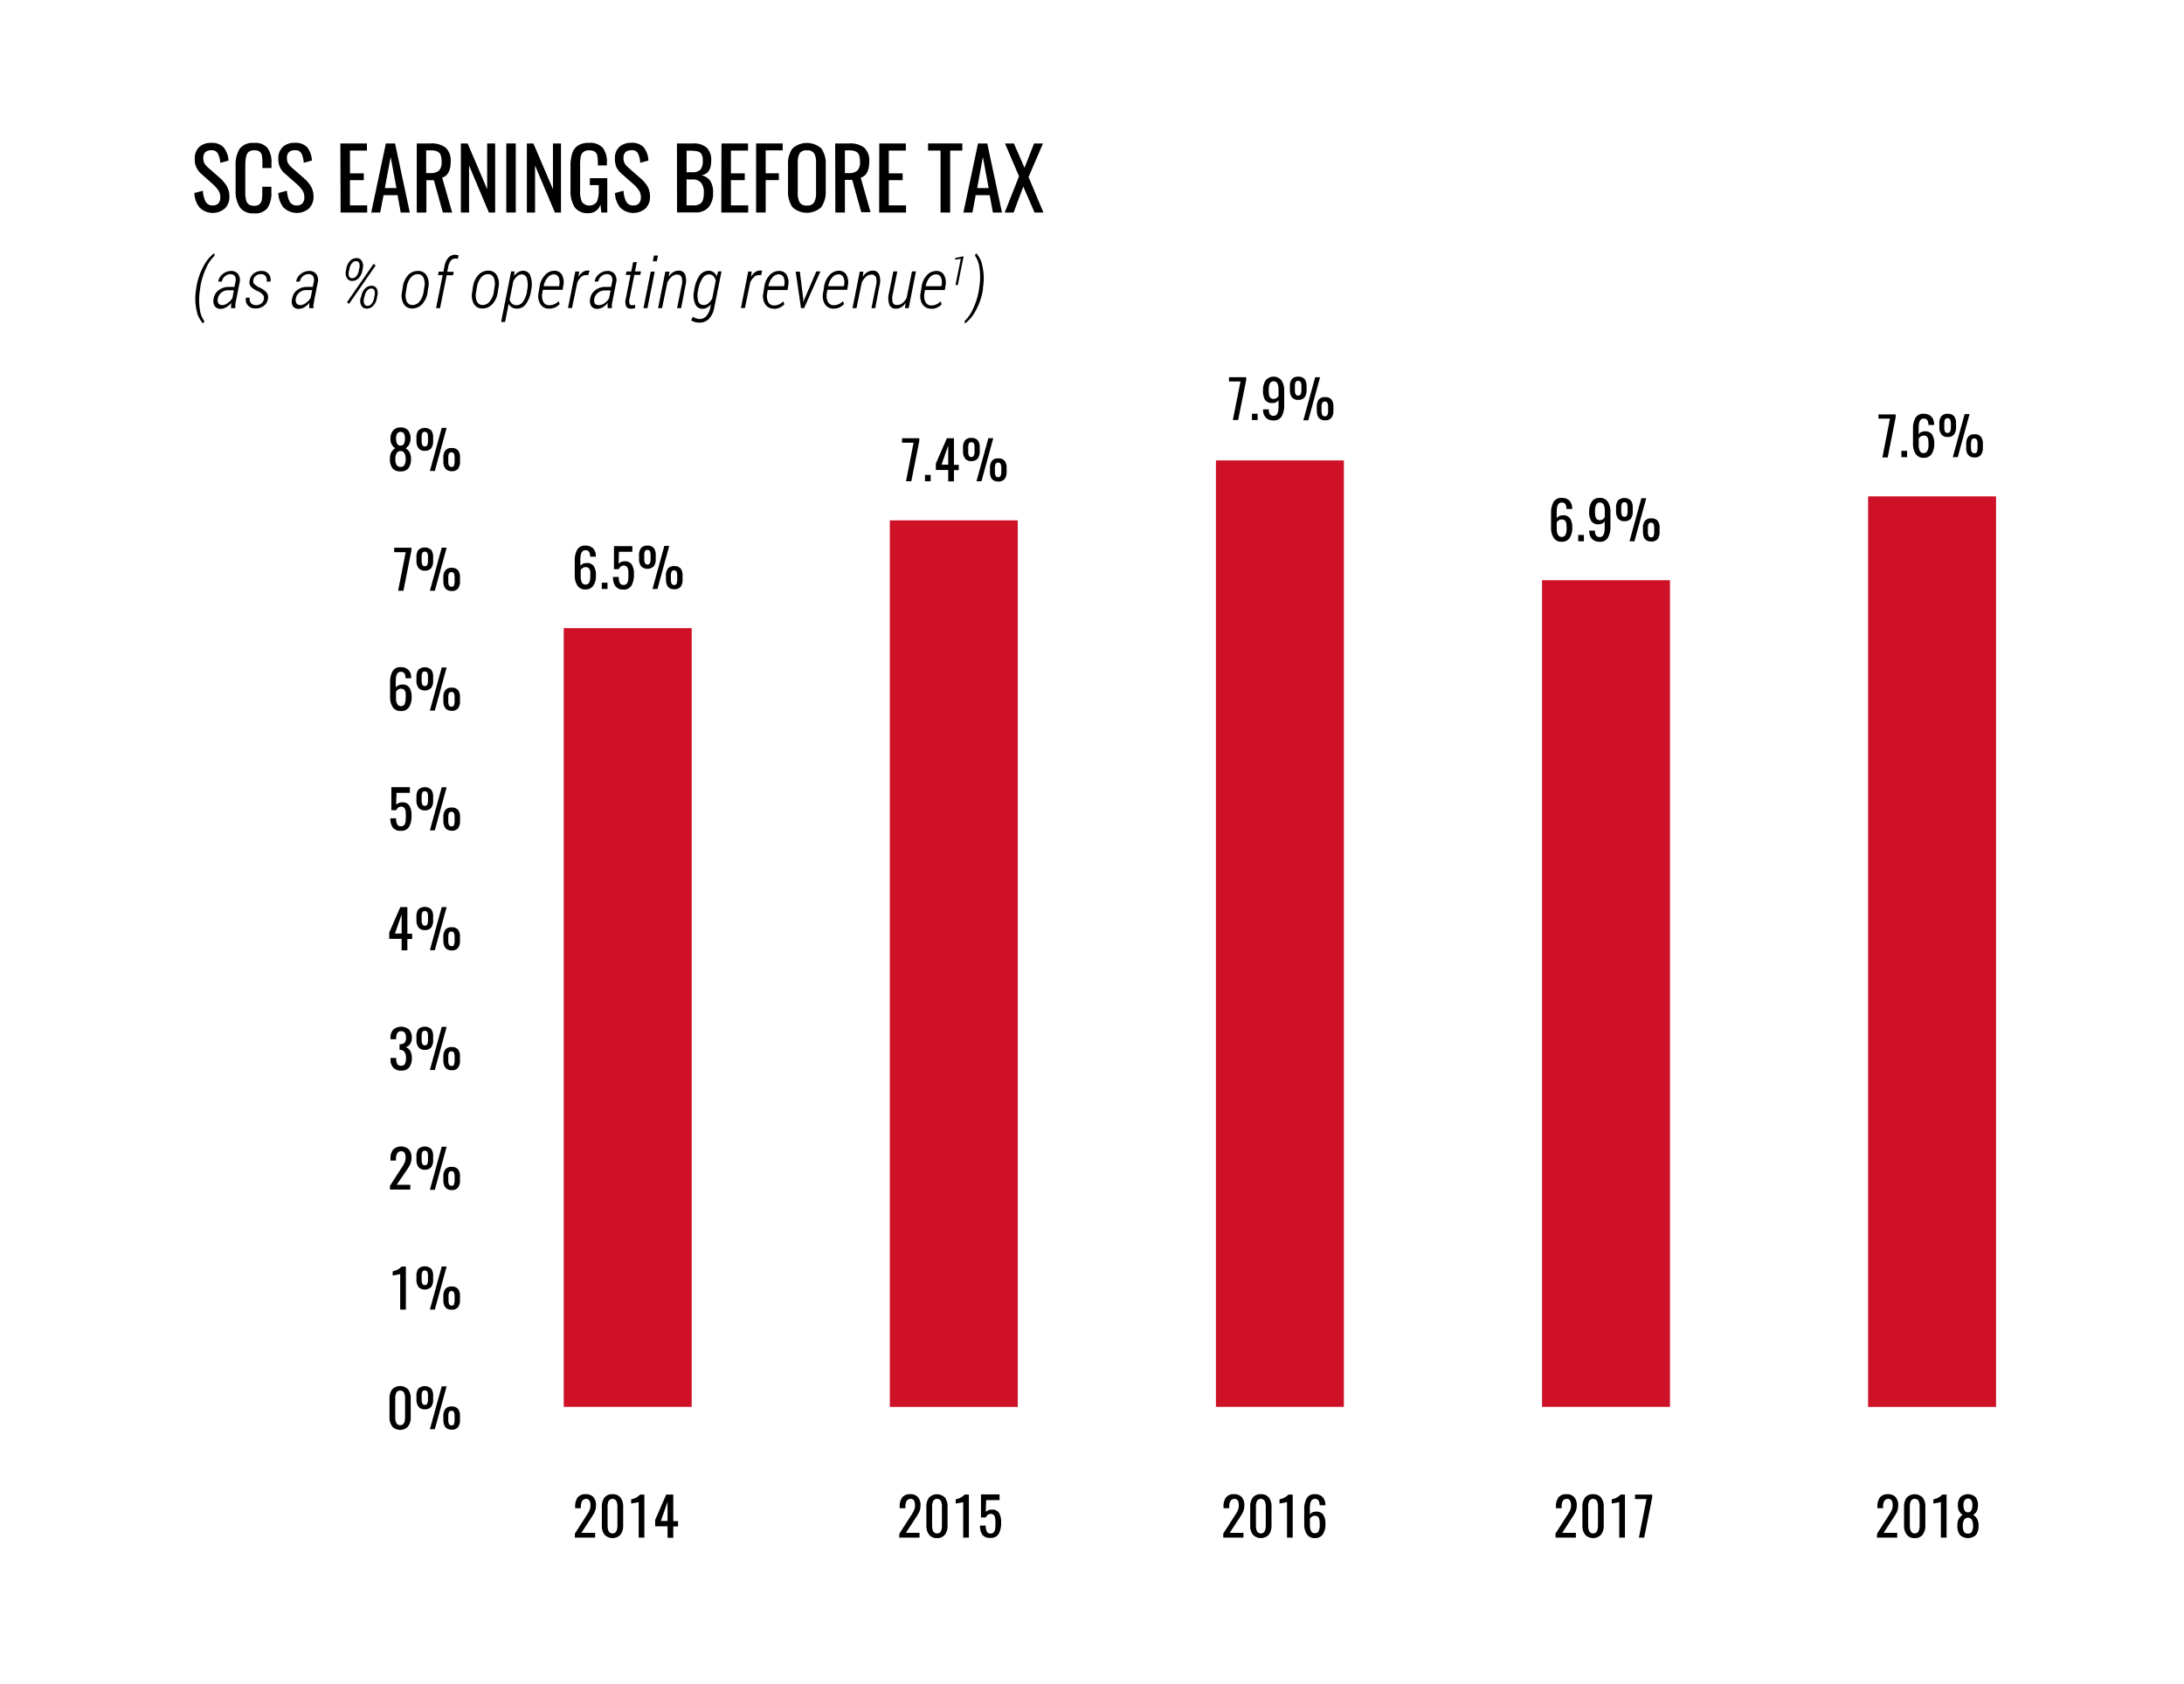 <svg viewBox="0 0 411 317" xmlns="http://www.w3.org/2000/svg"><path d="m37.58 39.1a4.62 4.62 0 0 1 -1-2.77l1.6-.43a5.11 5.11 0 0 0 .49 2 1.42 1.42 0 0 0 1.35.77 1.39 1.39 0 0 0 1.07-.39 1.61 1.61 0 0 0 .36-1.13 2.29 2.29 0 0 0 -.34-1.3 6.32 6.32 0 0 0 -1.07-1.2l-2.14-1.91a3.43 3.43 0 0 1 -1.24-2.86 2.87 2.87 0 0 1 .83-2.22 3.25 3.25 0 0 1 2.29-.77 3 3 0 0 1 2.27.81 4.3 4.3 0 0 1 .95 2.53l-1.54.42a4.45 4.45 0 0 0 -.46-1.74 1.24 1.24 0 0 0 -1.19-.63c-1 0-1.55.47-1.55 1.42a2.21 2.21 0 0 0 .19 1 3 3 0 0 0 .66.8l2.19 1.92a7 7 0 0 1 1.36 1.58 3.84 3.84 0 0 1 .51 2 3 3 0 0 1 -.87 2.25 3.51 3.51 0 0 1 -4.72-.17z"/><path d="m45.12 39a5.55 5.55 0 0 1 -.78-3.16v-4.62a5.69 5.69 0 0 1 .76-3.22 3.11 3.11 0 0 1 2.72-1.1 3 3 0 0 1 2.51.94 4.42 4.42 0 0 1 .76 2.79v1h-1.71v-.91a9.43 9.43 0 0 0 -.08-1.38 1.32 1.32 0 0 0 -.41-.77 1.59 1.59 0 0 0 -1-.28 1.64 1.64 0 0 0 -1.1.31 1.51 1.51 0 0 0 -.47.86 8.2 8.2 0 0 0 -.16 1.54v5.14a5.74 5.74 0 0 0 .16 1.55 1.39 1.39 0 0 0 .52.8 1.78 1.78 0 0 0 1 .24 1.48 1.48 0 0 0 1-.3 1.39 1.39 0 0 0 .43-.84 9 9 0 0 0 .09-1.44v-1h1.71v1a5.09 5.09 0 0 1 -.73 3 2.88 2.88 0 0 1 -2.54 1 3 3 0 0 1 -2.68-1.15z"/><path d="m53.38 39.1a4.62 4.62 0 0 1 -1-2.77l1.62-.43a5.11 5.11 0 0 0 .49 2 1.41 1.41 0 0 0 1.35.77 1.39 1.39 0 0 0 1.07-.39 1.61 1.61 0 0 0 .36-1.13 2.37 2.37 0 0 0 -.34-1.3 6.32 6.32 0 0 0 -1.07-1.2l-2.18-1.92a3.74 3.74 0 0 1 -1-1.25 3.89 3.89 0 0 1 -.3-1.61 2.88 2.88 0 0 1 .84-2.22 3.23 3.23 0 0 1 2.28-.77 3 3 0 0 1 2.28.81 4.3 4.3 0 0 1 .91 2.53l-1.54.42a4.45 4.45 0 0 0 -.41-1.74 1.24 1.24 0 0 0 -1.19-.63c-1 0-1.55.47-1.55 1.42a2.08 2.08 0 0 0 .19 1 3 3 0 0 0 .66.8l2.19 1.92a7 7 0 0 1 1.43 1.59 3.84 3.84 0 0 1 .53 2 3 3 0 0 1 -.87 2.25 3.52 3.52 0 0 1 -4.73-.17z"/><path d="m64.05 27h5v1.34h-3.19v4.29h2.6v1.28h-2.6v4.75h3.24v1.34h-5z"/><path d="m72.61 27h1.74l2.77 13h-1.71l-.59-3.26h-2.64l-.63 3.26h-1.69zm2 8.4-1.09-5.84-1.1 5.84z"/><path d="m78.43 27h2.57a4.32 4.32 0 0 1 2.89.81 3.34 3.34 0 0 1 .92 2.63c0 1.66-.54 2.67-1.6 3l1.88 6.56h-1.75l-1.69-6.08h-1.41v6.08h-1.81zm2.5 5.58a2.43 2.43 0 0 0 1.67-.46 2.22 2.22 0 0 0 .5-1.68 3.86 3.86 0 0 0 -.17-1.26 1.25 1.25 0 0 0 -.63-.67 3 3 0 0 0 -1.3-.21h-.8v4.28z"/><path d="m86.73 27h1.27l3.68 8.61v-8.61h1.5v13h-1.18l-3.73-8.85v8.85h-1.54z"/><path d="m95.28 27h1.78v13h-1.78z"/><path d="m99.15 27h1.23l3.68 8.61v-8.61h1.51v13h-1.15l-3.73-8.85v8.85h-1.54z"/><path d="m108.14 39a5.76 5.76 0 0 1 -.78-3.31v-4.32a8.13 8.13 0 0 1 .31-2.47 2.77 2.77 0 0 1 1.07-1.49 3.65 3.65 0 0 1 2.09-.52 3.26 3.26 0 0 1 2.59.91 4.34 4.34 0 0 1 .79 2.86v.48h-1.7v-.4a7.38 7.38 0 0 0 -.11-1.43 1.25 1.25 0 0 0 -.47-.76 1.86 1.86 0 0 0 -1.07-.25 1.6 1.6 0 0 0 -1.12.34 1.66 1.66 0 0 0 -.47.92 9 9 0 0 0 -.1 1.54v4.8a4.63 4.63 0 0 0 .36 2.13 1.76 1.76 0 0 0 2.77-.03 5.11 5.11 0 0 0 .37-2.26v-.9h-1.67v-1.3h3.28v6.46h-1.13l-.15-1.53a2.27 2.27 0 0 1 -2.3 1.65 2.91 2.91 0 0 1 -2.56-1.12z"/><path d="m116.73 39.1a4.62 4.62 0 0 1 -1-2.77l1.61-.43a5 5 0 0 0 .48 2 1.42 1.42 0 0 0 1.35.77 1.39 1.39 0 0 0 1.07-.39 1.61 1.61 0 0 0 .36-1.13 2.29 2.29 0 0 0 -.34-1.3 6.32 6.32 0 0 0 -1.07-1.2l-2.18-1.92a3.88 3.88 0 0 1 -1-1.25 4.06 4.06 0 0 1 -.29-1.61 2.87 2.87 0 0 1 .83-2.22 3.25 3.25 0 0 1 2.29-.77 3 3 0 0 1 2.27.81 4.3 4.3 0 0 1 .91 2.53l-1.54.42a4.45 4.45 0 0 0 -.41-1.74 1.22 1.22 0 0 0 -1.18-.63c-1 0-1.56.47-1.56 1.42a2.21 2.21 0 0 0 .19 1 3 3 0 0 0 .66.8l2.19 1.92a7 7 0 0 1 1.44 1.59 3.84 3.84 0 0 1 .51 2 3 3 0 0 1 -.86 2.25 3.52 3.52 0 0 1 -4.73-.17z"/><path d="m127.39 27h3a3.68 3.68 0 0 1 2.6.79 3.21 3.21 0 0 1 .85 2.46c0 1.65-.62 2.56-1.85 2.73a2.73 2.73 0 0 1 1.68 1.08 4 4 0 0 1 .52 2.2 4.07 4.07 0 0 1 -.82 2.72 3.09 3.09 0 0 1 -2.5 1h-3.46zm2.88 5.41a2 2 0 0 0 1.55-.49 2.52 2.52 0 0 0 .43-1.67 2.34 2.34 0 0 0 -.25-1.25 1.16 1.16 0 0 0 -.79-.52 7.64 7.64 0 0 0 -1.57-.12h-.43v4.07zm.14 6.25a2.6 2.6 0 0 0 1.24-.24 1.34 1.34 0 0 0 .62-.76 4.41 4.41 0 0 0 .18-1.4 2.81 2.81 0 0 0 -.52-1.86 2 2 0 0 0 -1.66-.62h-1.07v4.88z"/><path d="m135.77 27h5v1.34h-3.22v4.29h2.61v1.28h-2.61v4.75h3.25v1.34h-5.06z"/><path d="m142.29 27h5v1.3h-3.2v4.32h2.48v1.28h-2.48v6.1h-1.8z"/><path d="m149.13 39a5.06 5.06 0 0 1 -.83-3.12v-4.88a4.82 4.82 0 0 1 .83-3.05 4.06 4.06 0 0 1 5.44 0 4.87 4.87 0 0 1 .82 3v4.93a5.07 5.07 0 0 1 -.83 3.11 4 4 0 0 1 -5.43 0zm4.08-.93a3.53 3.53 0 0 0 .36-1.79v-5.66a3.38 3.38 0 0 0 -.36-1.76 1.48 1.48 0 0 0 -1.36-.56 1.5 1.5 0 0 0 -1.37.56 3.39 3.39 0 0 0 -.35 1.76v5.68a3.54 3.54 0 0 0 .35 1.79 1.46 1.46 0 0 0 1.37.59 1.45 1.45 0 0 0 1.36-.59z"/><path d="m157.17 27h2.6a4.28 4.28 0 0 1 2.89.81 3.34 3.34 0 0 1 .92 2.63c0 1.66-.53 2.67-1.6 3l1.84 6.5h-1.74l-1.7-6.08h-1.38v6.14h-1.8zm2.49 5.58a2.42 2.42 0 0 0 1.67-.46 2.22 2.22 0 0 0 .51-1.68 3.58 3.58 0 0 0 -.18-1.26 1.23 1.23 0 0 0 -.62-.67 3.07 3.07 0 0 0 -1.27-.21h-.77v4.28z"/><path d="m165.47 27h5v1.34h-3.21v4.29h2.61v1.28h-2.61v4.75h3.25v1.34h-5.06z"/><path d="m177 28.34h-2.35v-1.34h6.45v1.34h-2.29v11.66h-1.81z"/><path d="m184.05 27h1.74l2.77 13h-1.71l-.6-3.26h-2.64l-.61 3.26h-1.7zm2 8.4-1.08-5.84-1.08 5.84z"/><path d="m191.77 33.18-2.65-6.18h1.68l2 4.58 1.8-4.58h1.68l-2.72 6.32 2.8 6.68h-1.67l-2.12-4.88-1.82 4.88h-1.68z"/><path d="m36.93 54.23a12.29 12.29 0 0 1 1.39-4.16 7.16 7.16 0 0 1 2-2.42l.08.48a6.74 6.74 0 0 0 -1.6 2.32 13.23 13.23 0 0 0 -1.13 3.76v.12a11.93 11.93 0 0 0 -.08 3.79 4.84 4.84 0 0 0 .87 2.32l-.22.45a4.64 4.64 0 0 1 -1.24-2.44 10.29 10.29 0 0 1 -.07-4.13z"/><path d="m43.49 58c0-.22 0-.41 0-.57s0-.31.07-.47a3.38 3.38 0 0 1 -.93.84 2.11 2.11 0 0 1 -1.12.33 1.26 1.26 0 0 1 -1.12-.54 1.83 1.83 0 0 1 -.18-1.42 2.42 2.42 0 0 1 .94-1.55 3.08 3.08 0 0 1 1.85-.62h1.12l.17-.85a1.53 1.53 0 0 0 -.07-1.15 1 1 0 0 0 -.89-.39 1.59 1.59 0 0 0 -1 .39 1.72 1.72 0 0 0 -.58 1h-.68a2.2 2.2 0 0 1 .82-1.4 2.48 2.48 0 0 1 1.61-.6 1.57 1.57 0 0 1 1.32.6 2 2 0 0 1 .26 1.65l-.67 3.37a5 5 0 0 0 -.12.71 5 5 0 0 0 0 .67zm-1.72-.55a2 2 0 0 0 1.12-.45 2.73 2.73 0 0 0 .86-.93l.25-1.44h-1.1a1.91 1.91 0 0 0 -1.24.45 1.76 1.76 0 0 0 -.66 1.08 1.21 1.21 0 0 0 .09.91.74.74 0 0 0 .68.34z"/><path d="m49.66 56.33a1.06 1.06 0 0 0 -.16-.82 2.65 2.65 0 0 0 -1-.71 4 4 0 0 1 -1.32-.88 1.33 1.33 0 0 1 -.18-1.17 2 2 0 0 1 .75-1.28 2.35 2.35 0 0 1 1.47-.47 1.63 1.63 0 0 1 1.36.59 1.66 1.66 0 0 1 .31 1.41h-.71a1.31 1.31 0 0 0 -.18-1 1 1 0 0 0 -.87-.4 1.44 1.44 0 0 0 -1 .33 1.2 1.2 0 0 0 -.45.75.91.91 0 0 0 .13.74 3.4 3.4 0 0 0 1 .69 3.78 3.78 0 0 1 1.32.9 1.45 1.45 0 0 1 .29 1.22 2 2 0 0 1 -.77 1.34 2.5 2.5 0 0 1 -1.56.48 1.82 1.82 0 0 1 -1.47-.6 1.62 1.62 0 0 1 -.33-1.42h.71a1.21 1.21 0 0 0 .27 1.08 1.31 1.31 0 0 0 .91.33 1.55 1.55 0 0 0 1-.33 1.28 1.28 0 0 0 .48-.78z"/><path d="m58.19 58c0-.22 0-.41 0-.57a4 4 0 0 1 .06-.47 3.34 3.34 0 0 1 -.92.84 2.14 2.14 0 0 1 -1.12.33 1.25 1.25 0 0 1 -1.12-.54 1.83 1.83 0 0 1 -.09-1.46 2.38 2.38 0 0 1 .94-1.55 3 3 0 0 1 1.8-.58h1.12l.17-.85a1.53 1.53 0 0 0 -.1-1.16 1 1 0 0 0 -.9-.39 1.55 1.55 0 0 0 -1.03.4 1.62 1.62 0 0 0 -.58 1h-.69a2.21 2.21 0 0 1 .83-1.4 2.46 2.46 0 0 1 1.64-.6 1.57 1.57 0 0 1 1.32.6 1.92 1.92 0 0 1 .26 1.65l-.67 3.37c0 .25-.09.49-.12.71a5 5 0 0 0 .01.67zm-1.71-.55a2 2 0 0 0 1.11-.45 2.76 2.76 0 0 0 .87-.93l.29-1.47h-1.15a1.91 1.91 0 0 0 -1.24.45 1.74 1.74 0 0 0 -.67 1.08 1.27 1.27 0 0 0 .08.91.75.75 0 0 0 .71.37z"/><path d="m65.18 50.5a2.73 2.73 0 0 1 .69-1.39 1.69 1.69 0 0 1 1.23-.53 1.05 1.05 0 0 1 1 .57 1.88 1.88 0 0 1 .18 1.35l-.1.48a2.7 2.7 0 0 1 -.69 1.38 1.65 1.65 0 0 1 -1.21.52 1.09 1.09 0 0 1 -1-.56 1.82 1.82 0 0 1 -.19-1.32zm.5 6.7-.38-.31 5-7.23.39.31zm0-6.21a1.59 1.59 0 0 0 0 1 .63.63 0 0 0 .63.38 1 1 0 0 0 .75-.4 2.17 2.17 0 0 0 .45-.94l.09-.5a1.63 1.63 0 0 0 0-1 .61.61 0 0 0 -.62-.38 1 1 0 0 0 -.76.4 2.13 2.13 0 0 0 -.44 1zm2.32 4.7a2.75 2.75 0 0 1 .69-1.37 1.65 1.65 0 0 1 1.22-.53 1.06 1.06 0 0 1 1 .56 1.86 1.86 0 0 1 .09 1.34l-.09.5a2.63 2.63 0 0 1 -.7 1.38 1.61 1.61 0 0 1 -1.2.52 1.09 1.09 0 0 1 -1-.56 1.82 1.82 0 0 1 -.17-1.34zm.5.5a1.61 1.61 0 0 0 .05 1 .61.61 0 0 0 .63.38 1 1 0 0 0 .75-.4 2.21 2.21 0 0 0 .45-1l.09-.5a1.65 1.65 0 0 0 0-1 .63.63 0 0 0 -.62-.37 1 1 0 0 0 -.76.4 2 2 0 0 0 -.45.95z"/><path d="m75.8 54a4.15 4.15 0 0 1 1-2.22 2.48 2.48 0 0 1 1.89-.78 1.76 1.76 0 0 1 1.6.87 3.12 3.12 0 0 1 .33 2.13l-.16 1a4.16 4.16 0 0 1 -1 2.23 2.48 2.48 0 0 1 -1.89.83 1.75 1.75 0 0 1 -1.6-.86 3.14 3.14 0 0 1 -.32-2.2zm.59 1a2.82 2.82 0 0 0 .15 1.73 1.14 1.14 0 0 0 1.12.68 1.69 1.69 0 0 0 1.32-.7 3.59 3.59 0 0 0 .72-1.71l.16-1a2.87 2.87 0 0 0 -.16-1.72 1.13 1.13 0 0 0 -1.12-.67 1.68 1.68 0 0 0 -1.32.69 3.53 3.53 0 0 0 -.71 1.7z"/><path d="m82.06 58 1.25-6.22h-.88l.12-.65h.89l.2-1a3.26 3.26 0 0 1 .74-1.64 1.76 1.76 0 0 1 1.31-.54 1.86 1.86 0 0 1 .31.05 1.59 1.59 0 0 1 .33.09l-.21.64-.23-.06h-.27a1 1 0 0 0 -.78.39 2.43 2.43 0 0 0 -.47 1.1l-.21 1h1.23l-.13.65h-1.2l-1.25 6.19z"/><path d="m89 54a4.15 4.15 0 0 1 1-2.22 2.51 2.51 0 0 1 1.9-.84 1.76 1.76 0 0 1 1.59.87 3.12 3.12 0 0 1 .34 2.19l-.16 1a4.09 4.09 0 0 1 -1 2.23 2.44 2.44 0 0 1 -1.88.83 1.76 1.76 0 0 1 -1.61-.86 3.19 3.19 0 0 1 -.32-2.2zm.59 1a3 3 0 0 0 .15 1.73 1.15 1.15 0 0 0 1.13.68 1.67 1.67 0 0 0 1.31-.7 3.6 3.6 0 0 0 .74-1.71l.15-1a3 3 0 0 0 -.15-1.72 1.14 1.14 0 0 0 -1.12-.67 1.65 1.65 0 0 0 -1.32.69 3.54 3.54 0 0 0 -.72 1.7z"/><path d="m99.92 54.85a5.62 5.62 0 0 1 -1 2.44 2 2 0 0 1 -1.65.8 1.87 1.87 0 0 1 -.92-.23 1.77 1.77 0 0 1 -.63-.67l-.67 3.41h-.75l1.89-9.51h.64l-.1.85a2.83 2.83 0 0 1 .8-.72 1.86 1.86 0 0 1 .95-.26 1.43 1.43 0 0 1 1.36 1.04 4.85 4.85 0 0 1 .1 2.69zm-.74-.13a4.58 4.58 0 0 0 0-2.22 1 1 0 0 0 -1-.85 1.25 1.25 0 0 0 -.87.36 3.17 3.17 0 0 0 -.71.93l-.69 3.46a1.37 1.37 0 0 0 .46.77 1.33 1.33 0 0 0 .86.28 1.48 1.48 0 0 0 1.21-.69 4.93 4.93 0 0 0 .74-1.9z"/><path d="m103.28 58.09a1.8 1.8 0 0 1 -1.58-.84 2.89 2.89 0 0 1 -.35-2.12l.19-1.14a4 4 0 0 1 1-2.19 2.41 2.41 0 0 1 1.76-.84 1.57 1.57 0 0 1 1.46.78 3 3 0 0 1 .24 2.06l-.12.75h-3.73l-.09.57a2.65 2.65 0 0 0 .18 1.68 1.17 1.17 0 0 0 1.11.65 2.21 2.21 0 0 0 1-.21 2.31 2.31 0 0 0 .76-.56l.22.54a2.6 2.6 0 0 1 -2 .87zm.92-6.45a1.59 1.59 0 0 0 -1.19.65 3.25 3.25 0 0 0 -.69 1.58h2.93v-.29a2.4 2.4 0 0 0 -.14-1.43 1 1 0 0 0 -.91-.51z"/><path d="m110.7 51.78h-.47a1.31 1.31 0 0 0 -.89.38 3.06 3.06 0 0 0 -.7 1l-1 4.82h-.75l1.37-6.87h.74l-.13 1a2.69 2.69 0 0 1 .75-.87 1.6 1.6 0 0 1 .94-.31.83.83 0 0 1 .22 0h.18z"/><path d="m114.35 58q0-.33 0-.57c0-.15 0-.31.07-.47a3.38 3.38 0 0 1 -.93.84 2.1 2.1 0 0 1 -1.11.33 1.25 1.25 0 0 1 -1.12-.54 1.83 1.83 0 0 1 -.18-1.42 2.38 2.38 0 0 1 .94-1.55 3 3 0 0 1 1.88-.62h1.1l.17-.85a1.53 1.53 0 0 0 -.1-1.16 1 1 0 0 0 -.9-.39 1.55 1.55 0 0 0 -1 .39 1.62 1.62 0 0 0 -.58 1h-.69a2.21 2.21 0 0 1 .83-1.4 2.46 2.46 0 0 1 1.63-.59 1.57 1.57 0 0 1 1.32.6 1.92 1.92 0 0 1 .26 1.65l-.67 3.37a7 7 0 0 0 -.12.71 5 5 0 0 0 0 .67zm-1.71-.55a2 2 0 0 0 1.11-.38 2.76 2.76 0 0 0 .87-.93l.29-1.47h-1.15a1.91 1.91 0 0 0 -1.24.45 1.74 1.74 0 0 0 -.67 1.08 1.27 1.27 0 0 0 .08.91.75.75 0 0 0 .71.3z"/><path d="m119.85 49.34-.36 1.75h1.13l-.12.65h-1.13l-.89 4.45a1.65 1.65 0 0 0 0 1 .42.42 0 0 0 .42.25h.29l.33-.06v.58a2.09 2.09 0 0 1 -.4.13 2.59 2.59 0 0 1 -.48 0 .85.85 0 0 1 -.81-.46 2.2 2.2 0 0 1 -.06-1.44l.89-4.45h-.9l.13-.65h.9l.35-1.75z"/><path d="m121.84 58h-.75l1.37-6.87h.75zm1.76-8.82h-.75l.22-1.08h.75z"/><path d="m125.83 52.11a2.64 2.64 0 0 1 .83-.86 2 2 0 0 1 1.07-.31 1.24 1.24 0 0 1 1.18.7 3.39 3.39 0 0 1 .08 2.11l-.81 4.25h-.76l.84-4.18a3 3 0 0 0 0-1.69.89.89 0 0 0 -.87-.44 1.5 1.5 0 0 0 -1 .4 3.56 3.56 0 0 0 -.8 1.06l-1 4.85h-.75l1.37-6.87h.79z"/><path d="m130.66 54.46a6.27 6.27 0 0 1 1-2.62 2.1 2.1 0 0 1 1.7-.88 1.59 1.59 0 0 1 .92.28 1.68 1.68 0 0 1 .6.78l.26-.93h.64l-1.36 6.78a4.12 4.12 0 0 1 -1 2.14 2.5 2.5 0 0 1 -1.83.72 3.11 3.11 0 0 1 -.8-.12 2.34 2.34 0 0 1 -.73-.33l.34-.66a1.82 1.82 0 0 0 .59.3 2.19 2.19 0 0 0 .73.12 1.63 1.63 0 0 0 1.23-.58 3.45 3.45 0 0 0 .72-1.59l.12-.6a2.29 2.29 0 0 1 -.73.63 1.88 1.88 0 0 1 -.91.22 1.44 1.44 0 0 1 -1.36-1 4.06 4.06 0 0 1 -.15-2.49zm.73.14a3.94 3.94 0 0 0 0 2.06 1 1 0 0 0 1.05.75 1.31 1.31 0 0 0 .87-.33 3.2 3.2 0 0 0 .72-.9l.66-3.34a1.71 1.71 0 0 0 -.43-.86 1.12 1.12 0 0 0 -.86-.33 1.48 1.48 0 0 0 -1.22.77 5.61 5.61 0 0 0 -.77 2z"/><path d="m143.25 51.78h-.48a1.31 1.31 0 0 0 -.89.38 3.21 3.21 0 0 0 -.7 1l-1 4.82h-.75l1.37-6.87h.66l-.13 1a2.69 2.69 0 0 1 .75-.87 1.63 1.63 0 0 1 .94-.31.91.91 0 0 1 .23 0h.17z"/><path d="m145.58 58.09a1.79 1.79 0 0 1 -1.58-.84 2.84 2.84 0 0 1 -.35-2.12l.18-1.14a3.9 3.9 0 0 1 1-2.19 2.39 2.39 0 0 1 1.77-.8 1.56 1.56 0 0 1 1.46.78 3 3 0 0 1 .26 2.06l-.12.75h-3.73l-.09.57a2.65 2.65 0 0 0 .18 1.68 1.18 1.18 0 0 0 1.12.65 2.17 2.17 0 0 0 .95-.21 2.21 2.21 0 0 0 .76-.56l.22.54a2.56 2.56 0 0 1 -2 .87zm.92-6.45a1.56 1.56 0 0 0 -1.19.65 3.17 3.17 0 0 0 -.7 1.58h2.94l.05-.29a2.32 2.32 0 0 0 -.15-1.43 1 1 0 0 0 -.95-.51z"/><path d="m151.16 56.23v.63l.25-.63 2.21-5.14h.77l-3.07 6.91h-.58l-1-6.87h.78z"/><path d="m156.83 58.09a1.79 1.79 0 0 1 -1.58-.84 2.84 2.84 0 0 1 -.35-2.12l.18-1.14a4 4 0 0 1 1-2.19 2.39 2.39 0 0 1 1.75-.84 1.56 1.56 0 0 1 1.46.78 3.06 3.06 0 0 1 .27 2.06l-.13.75h-3.73l-.09.57a2.65 2.65 0 0 0 .18 1.68 1.18 1.18 0 0 0 1.12.65 2.17 2.17 0 0 0 .95-.21 2.21 2.21 0 0 0 .76-.56l.22.54a2.56 2.56 0 0 1 -2 .87zm.92-6.45a1.56 1.56 0 0 0 -1.19.65 3.17 3.17 0 0 0 -.7 1.58h2.94l.05-.29a2.32 2.32 0 0 0 -.15-1.43 1 1 0 0 0 -.95-.51z"/><path d="m162.36 52.11a2.51 2.51 0 0 1 .82-.86 2 2 0 0 1 1.07-.31 1.23 1.23 0 0 1 1.18.7 3.32 3.32 0 0 1 .08 2.11l-.8 4.25h-.71l.83-4.18a3 3 0 0 0 0-1.69.88.88 0 0 0 -.86-.44 1.51 1.51 0 0 0 -1 .4 3.54 3.54 0 0 0 -.79 1.06l-1 4.85h-.75l1.37-6.87h.67z"/><path d="m170.29 58 .14-1a2.36 2.36 0 0 1 -.81.82 2 2 0 0 1 -1.06.28 1.25 1.25 0 0 1 -1.19-.74 3.78 3.78 0 0 1 -.06-2.27l.8-4h.75l-.8 4a3.72 3.72 0 0 0 -.07 1.83.77.77 0 0 0 .8.49 1.62 1.62 0 0 0 1.05-.37 3 3 0 0 0 .78-1l1-4.95h.75l-1.37 6.91z"/><path d="m175.18 58.09a1.8 1.8 0 0 1 -1.59-.84 2.89 2.89 0 0 1 -.34-2.12l.18-1.14a3.9 3.9 0 0 1 1-2.19 2.37 2.37 0 0 1 1.77-.8 1.57 1.57 0 0 1 1.46.78 3 3 0 0 1 .26 2.06l-.12.75h-3.73l-.09.57a2.65 2.65 0 0 0 .18 1.68 1.18 1.18 0 0 0 1.12.65 2.17 2.17 0 0 0 .95-.21 2.31 2.31 0 0 0 .76-.56l.22.54a2.56 2.56 0 0 1 -2 .87zm.92-6.45a1.56 1.56 0 0 0 -1.19.65 3.17 3.17 0 0 0 -.7 1.58h2.94l.05-.29a2.32 2.32 0 0 0 -.15-1.43 1 1 0 0 0 -.95-.51z"/><path d="m180.25 53.65h-.44l1-4.93-1.08.16.06-.32 1.55-.33z"/><path d="m185 54.32a12.11 12.11 0 0 1 -1.4 4.18 7.29 7.29 0 0 1 -2 2.39l-.08-.45a7 7 0 0 0 1.6-2.34 13.31 13.31 0 0 0 1.14-3.77v-.12a11.58 11.58 0 0 0 .06-3.79 5.1 5.1 0 0 0 -.85-2.32l.22-.45a4.71 4.71 0 0 1 1.19 2.46 10.44 10.44 0 0 1 .08 4.12z"/><path d="m108.19 288.65 2.06-3.21a2.41 2.41 0 0 1 .2-.3 7.8 7.8 0 0 0 .51-.93 2.32 2.32 0 0 0 .16-.89 1.81 1.81 0 0 0 -.19-.89.7.7 0 0 0 -.62-.31c-.64 0-1 .5-1 1.49v.27h-1.07v-.28a2.78 2.78 0 0 1 .47-1.75 1.79 1.79 0 0 1 1.51-.61 1.83 1.83 0 0 1 1.45.55 2.26 2.26 0 0 1 .49 1.54 3 3 0 0 1 -.12.88 3.76 3.76 0 0 1 -.27.66c-.11.19-.28.46-.5.8l-1.86 2.84h2.59v.9h-3.82z"/><path d="m113.76 288.85a2.73 2.73 0 0 1 -.5-1.74v-3.49a2.75 2.75 0 0 1 .49-1.74 1.8 1.8 0 0 1 1.52-.64 1.77 1.77 0 0 1 1.5.64 2.75 2.75 0 0 1 .5 1.74v3.49a2.8 2.8 0 0 1 -.5 1.75 2.08 2.08 0 0 1 -3 0zm2.43-1.73v-3.51a2.52 2.52 0 0 0 -.2-1.09.85.85 0 0 0 -1.45 0 2.38 2.38 0 0 0 -.2 1.09v3.51q0 1.5.93 1.5c.61 0 .92-.5.92-1.5z"/><path d="m120.19 282.71a3.08 3.08 0 0 1 -.61.14l-.8.15v-.81a2.83 2.83 0 0 0 1.67-.88h.81v8.1h-1.07z"/><path d="m125.62 287.28h-2.33v-1.19l2.08-4.78h1.33v5h.9v1h-.9v2.13h-1.08zm0-1v-3.6l-1.25 3.6z"/><path d="m169.26 288.65 2.06-3.21c.1-.16.17-.26.2-.3a7.8 7.8 0 0 0 .51-.93 2.15 2.15 0 0 0 .16-.89 1.71 1.71 0 0 0 -.19-.89.68.68 0 0 0 -.62-.31c-.64 0-1 .5-1 1.49v.27h-1.07v-.28a2.85 2.85 0 0 1 .47-1.75 1.81 1.81 0 0 1 1.51-.61 1.83 1.83 0 0 1 1.45.55 2.21 2.21 0 0 1 .49 1.54 3.36 3.36 0 0 1 -.11.88 3.12 3.12 0 0 1 -.28.66c-.11.19-.27.46-.5.8l-1.86 2.84h2.56v.9h-3.82z"/><path d="m174.84 288.85a2.73 2.73 0 0 1 -.51-1.74v-3.49a2.75 2.75 0 0 1 .5-1.74 2.1 2.1 0 0 1 3 0 2.75 2.75 0 0 1 .49 1.74v3.49a2.8 2.8 0 0 1 -.5 1.75 1.77 1.77 0 0 1 -1.5.64 1.75 1.75 0 0 1 -1.48-.65zm2.42-1.73v-3.51a2.54 2.54 0 0 0 -.19-1.09.85.85 0 0 0 -1.46 0 2.52 2.52 0 0 0 -.2 1.09v3.51q0 1.5.93 1.5c.66 0 .92-.5.92-1.5z"/><path d="m181.26 282.71a2.65 2.65 0 0 1 -.6.14l-.81.15v-.81a2.83 2.83 0 0 0 1.67-.88h.81v8.1h-1.07z"/><path d="m184.89 288.9a2.82 2.82 0 0 1 -.46-1.76h1.07a2.54 2.54 0 0 0 .19 1.09.7.7 0 0 0 .72.41.75.75 0 0 0 .61-.24 1.29 1.29 0 0 0 .26-.63 9.75 9.75 0 0 0 .05-1.06 6.24 6.24 0 0 0 -.06-1 1 1 0 0 0 -.26-.56.81.81 0 0 0 -.59-.2.85.85 0 0 0 -.54.19 1.22 1.22 0 0 0 -.36.48h-.91v-4.34h3.49v1.07h-2.52l-.07 2.24a1.55 1.55 0 0 1 1.17-.45 1.44 1.44 0 0 1 1.33.64 3.35 3.35 0 0 1 .39 1.76 4.27 4.27 0 0 1 -.45 2.15 1.64 1.64 0 0 1 -1.56.77 1.78 1.78 0 0 1 -1.5-.56z"/><path d="m230.2 288.65 2.06-3.21a2.41 2.41 0 0 1 .2-.3 7.8 7.8 0 0 0 .51-.93 2.32 2.32 0 0 0 .16-.89 1.81 1.81 0 0 0 -.19-.89.7.7 0 0 0 -.62-.31c-.64 0-1 .5-1 1.49v.27h-1.07v-.28a2.78 2.78 0 0 1 .47-1.75 1.79 1.79 0 0 1 1.51-.61 1.83 1.83 0 0 1 1.45.55 2.26 2.26 0 0 1 .49 1.54 3 3 0 0 1 -.12.88 3.76 3.76 0 0 1 -.27.66c-.11.19-.28.46-.5.8l-1.86 2.84h2.58v.9h-3.8z"/><path d="m235.77 288.85a2.73 2.73 0 0 1 -.5-1.74v-3.49a2.75 2.75 0 0 1 .49-1.74 1.8 1.8 0 0 1 1.52-.64 1.77 1.77 0 0 1 1.5.64 2.75 2.75 0 0 1 .5 1.74v3.49a2.8 2.8 0 0 1 -.5 1.75 2.08 2.08 0 0 1 -3 0zm2.43-1.73v-3.51a2.52 2.52 0 0 0 -.2-1.09.85.85 0 0 0 -1.45 0 2.38 2.38 0 0 0 -.2 1.09v3.51q0 1.5.93 1.5c.61 0 .92-.5.92-1.5z"/><path d="m242.2 282.71a3.08 3.08 0 0 1 -.61.14l-.8.15v-.81a2.83 2.83 0 0 0 1.67-.88h.81v8.1h-1.07z"/><path d="m245.93 288.77a3.39 3.39 0 0 1 -.49-1.93v-2.73a4.07 4.07 0 0 1 .46-2.09 1.62 1.62 0 0 1 1.53-.78 2 2 0 0 1 1.45.51 2.08 2.08 0 0 1 .53 1.46v.12h-1.08a1.66 1.66 0 0 0 -.2-.91.8.8 0 0 0 -.71-.3c-.62 0-.92.58-.92 1.73v1.23a1.09 1.09 0 0 1 .46-.41 1.59 1.59 0 0 1 .72-.15 1.49 1.49 0 0 1 1.35.61 3.18 3.18 0 0 1 .4 1.73 3.43 3.43 0 0 1 -.49 1.92 1.72 1.72 0 0 1 -1.52.72 1.68 1.68 0 0 1 -1.49-.73zm2.21-.57a2.35 2.35 0 0 0 .22-1.08 8.12 8.12 0 0 0 -.05-1 1.22 1.22 0 0 0 -.25-.59.82.82 0 0 0 -.63-.23 1 1 0 0 0 -.55.16 1.24 1.24 0 0 0 -.37.39v1.21a2.5 2.5 0 0 0 .21 1.11.74.74 0 0 0 .71.41.73.73 0 0 0 .71-.38z"/><path d="m292.72 288.65 2.06-3.21a2.41 2.41 0 0 1 .2-.3 7.8 7.8 0 0 0 .51-.93 2.32 2.32 0 0 0 .16-.89 1.81 1.81 0 0 0 -.19-.89.7.7 0 0 0 -.63-.31c-.63 0-.95.5-.95 1.49v.27h-1.07v-.28a2.78 2.78 0 0 1 .47-1.75 1.79 1.79 0 0 1 1.51-.61 1.83 1.83 0 0 1 1.45.55 2.26 2.26 0 0 1 .49 1.54 3 3 0 0 1 -.12.88 3.12 3.12 0 0 1 -.28.66 9.42 9.42 0 0 1 -.5.8l-1.83 2.84h2.56v.9h-3.82z"/><path d="m298.29 288.85a2.73 2.73 0 0 1 -.5-1.74v-3.49a2.75 2.75 0 0 1 .49-1.74 1.8 1.8 0 0 1 1.52-.64 1.77 1.77 0 0 1 1.5.64 2.75 2.75 0 0 1 .5 1.74v3.49a2.8 2.8 0 0 1 -.5 1.75 2.08 2.08 0 0 1 -3 0zm2.43-1.73v-3.51a2.52 2.52 0 0 0 -.2-1.09.85.85 0 0 0 -1.45 0 2.38 2.38 0 0 0 -.2 1.09v3.51q0 1.5.93 1.5c.61 0 .92-.5.92-1.5z"/><path d="m304.72 282.71a3.08 3.08 0 0 1 -.61.14l-.8.15v-.81a2.83 2.83 0 0 0 1.67-.88h.81v8.1h-1.07z"/><path d="m309.86 282.15h-2.17v-.84h3.23v.52l-1.5 7.58h-1z"/><path d="m353.25 288.65 2.06-3.21.2-.3a7.8 7.8 0 0 0 .51-.93 2.15 2.15 0 0 0 .16-.89 1.71 1.71 0 0 0 -.19-.89.68.68 0 0 0 -.62-.31c-.64 0-1 .5-1 1.49v.27h-1.07v-.28a2.85 2.85 0 0 1 .47-1.75 1.81 1.81 0 0 1 1.51-.61 1.83 1.83 0 0 1 1.45.55 2.21 2.21 0 0 1 .49 1.54 3.36 3.36 0 0 1 -.11.88 3.12 3.12 0 0 1 -.28.66c-.11.19-.27.46-.5.8l-1.86 2.84h2.56v.9h-3.82z"/><path d="m358.83 288.85a2.73 2.73 0 0 1 -.51-1.74v-3.49a2.75 2.75 0 0 1 .5-1.74 2.09 2.09 0 0 1 3 0 2.69 2.69 0 0 1 .5 1.74v3.49a2.8 2.8 0 0 1 -.5 1.75 1.77 1.77 0 0 1 -1.5.64 1.75 1.75 0 0 1 -1.49-.65zm2.42-1.73v-3.51a2.54 2.54 0 0 0 -.19-1.09.85.85 0 0 0 -1.46 0 2.52 2.52 0 0 0 -.2 1.09v3.51q0 1.5.93 1.5c.61 0 .92-.5.92-1.5z"/><path d="m365.25 282.71a2.65 2.65 0 0 1 -.6.14l-.81.15v-.81a2.83 2.83 0 0 0 1.67-.88h.81v8.1h-1.07z"/><path d="m368.82 288.89a2.84 2.84 0 0 1 -.47-1.76 2.55 2.55 0 0 1 .26-1.23 2.07 2.07 0 0 1 .74-.76 2 2 0 0 1 -.9-1.81 2.32 2.32 0 0 1 .47-1.54 2.12 2.12 0 0 1 2.85 0 2.32 2.32 0 0 1 .46 1.54 2.35 2.35 0 0 1 -.23 1.09 1.92 1.92 0 0 1 -.67.72 2.2 2.2 0 0 1 .75.77 2.54 2.54 0 0 1 .26 1.22 2.88 2.88 0 0 1 -.47 1.76 2.21 2.21 0 0 1 -3.05 0zm2.28-.63a2.41 2.41 0 0 0 .21-1.11 2.11 2.11 0 0 0 -.23-1.06.79.79 0 0 0 -.73-.42.82.82 0 0 0 -.75.42 2.22 2.22 0 0 0 -.23 1.06 2.41 2.41 0 0 0 .21 1.11.81.81 0 0 0 .77.39.78.78 0 0 0 .75-.39zm.08-5a1.7 1.7 0 0 0 -.19-.87.79.79 0 0 0 -1.28 0 1.6 1.6 0 0 0 -.21.87 2.21 2.21 0 0 0 .19 1 .7.7 0 0 0 .66.39c.55 0 .83-.46.83-1.38z"/><path d="m108.66 110.21a3.38 3.38 0 0 1 -.5-1.92v-2.73a4 4 0 0 1 .46-2.09 1.64 1.64 0 0 1 1.53-.78 2 2 0 0 1 1.45.51 2 2 0 0 1 .53 1.46v.12h-1.08a1.7 1.7 0 0 0 -.2-.92.81.81 0 0 0 -.71-.29c-.61 0-.92.57-.92 1.73v1.23a1.05 1.05 0 0 1 .47-.41 1.58 1.58 0 0 1 .71-.15 1.51 1.51 0 0 1 1.35.6 3.11 3.11 0 0 1 .4 1.74 3.32 3.32 0 0 1 -.49 1.91 1.69 1.69 0 0 1 -1.52.73 1.67 1.67 0 0 1 -1.48-.74zm2.21-.56a2.42 2.42 0 0 0 .21-1.08 8 8 0 0 0 0-1 1.1 1.1 0 0 0 -.25-.59.76.76 0 0 0 -.63-.23.89.89 0 0 0 -.54.16 1.09 1.09 0 0 0 -.38.39v1.21a2.29 2.29 0 0 0 .22 1.1.72.72 0 0 0 .7.42.77.77 0 0 0 .67-.38z"/><path d="m113.25 109.67h1.07v1.19h-1.07z"/><path d="m115.82 110.34a2.79 2.79 0 0 1 -.46-1.75h1.07a2.6 2.6 0 0 0 .19 1.09.71.71 0 0 0 .72.41.75.75 0 0 0 .61-.24 1.33 1.33 0 0 0 .26-.64 9.41 9.41 0 0 0 .05-1 6.29 6.29 0 0 0 -.06-1 1.08 1.08 0 0 0 -.26-.56.81.81 0 0 0 -.59-.19.79.79 0 0 0 -.54.19 1.09 1.09 0 0 0 -.36.48h-.91v-4.34h3.46v1.07h-2.52l-.07 2.24a1.55 1.55 0 0 1 1.17-.45 1.46 1.46 0 0 1 1.33.63 3.37 3.37 0 0 1 .39 1.77 4.3 4.3 0 0 1 -.45 2.15 1.66 1.66 0 0 1 -1.56.77 1.75 1.75 0 0 1 -1.47-.63z"/><path d="m120.64 106.57a2.25 2.25 0 0 1 -.38-1.39v-.63a2.18 2.18 0 0 1 .37-1.39 1.45 1.45 0 0 1 1.2-.46 1.48 1.48 0 0 1 1.2.45 2.07 2.07 0 0 1 .37 1.35v.71a2.17 2.17 0 0 1 -.37 1.37 1.71 1.71 0 0 1 -2.39 0zm1.67-.6a2 2 0 0 0 .12-.76v-.71a1.81 1.81 0 0 0 -.12-.74.47.47 0 0 0 -.48-.25.44.44 0 0 0 -.47.26 1.81 1.81 0 0 0 -.12.74v.71a1.71 1.71 0 0 0 .13.75.45.45 0 0 0 .46.28.5.5 0 0 0 .48-.25zm2.71-3.22h.92l-2.22 8.11h-.93zm.3 6.28v-.63a2.16 2.16 0 0 1 .37-1.38 1.39 1.39 0 0 1 1.19-.47 1.48 1.48 0 0 1 1.2.45 2.08 2.08 0 0 1 .37 1.36v.7a2.2 2.2 0 0 1 -.37 1.38 1.45 1.45 0 0 1 -1.2.47c-1.04 0-1.56-.63-1.56-1.91zm2 .79a1.89 1.89 0 0 0 .12-.75v-.72a1.81 1.81 0 0 0 -.12-.74.47.47 0 0 0 -.48-.25.44.44 0 0 0 -.47.26 1.81 1.81 0 0 0 -.12.74v.71a1.71 1.71 0 0 0 .13.75.46.46 0 0 0 .46.28.5.5 0 0 0 .52-.28z"/><path d="m171.92 83.33h-2.17v-.84h3.25v.51l-1.5 7.58h-1z"/><path d="m174.07 89.39h1.07v1.19h-1.07z"/><path d="m178.44 88.46h-2.33v-1.2l2.08-4.77h1.33v5h.9v1h-.9v2.12h-1.08zm0-1v-3.62l-1.25 3.61z"/><path d="m181.61 86.29a2.16 2.16 0 0 1 -.38-1.38v-.63a2.18 2.18 0 0 1 .37-1.39 1.42 1.42 0 0 1 1.19-.47 1.49 1.49 0 0 1 1.21.46 2.08 2.08 0 0 1 .37 1.34v.71a2.18 2.18 0 0 1 -.38 1.38 1.43 1.43 0 0 1 -1.2.48 1.38 1.38 0 0 1 -1.18-.5zm1.66-.59a2 2 0 0 0 .13-.77v-.71a1.79 1.79 0 0 0 -.12-.73.48.48 0 0 0 -.49-.25.46.46 0 0 0 -.47.26 1.83 1.83 0 0 0 -.11.74v.76a1.93 1.93 0 0 0 .12.75.46.46 0 0 0 .46.27.47.47 0 0 0 .48-.32zm2.73-3.23h.92l-2.22 8.11h-.94zm.3 6.28v-.63a2.22 2.22 0 0 1 .36-1.37 1.4 1.4 0 0 1 1.2-.47 1.44 1.44 0 0 1 1.19.44 2.12 2.12 0 0 1 .38 1.36v.71a2.2 2.2 0 0 1 -.38 1.38 1.44 1.44 0 0 1 -1.19.46c-1.05 0-1.57-.63-1.57-1.88zm2 .8a1.89 1.89 0 0 0 .13-.76v-.71a1.77 1.77 0 0 0 -.12-.74.49.49 0 0 0 -.48-.26.48.48 0 0 0 -.48.26 1.84 1.84 0 0 0 -.12.74v.71a1.89 1.89 0 0 0 .13.76.53.53 0 0 0 .94 0z"/><path d="m233.45 71.8h-2.17v-.8h3.24v.52l-1.52 7.54h-1z"/><path d="m235.6 77.87h1.07v1.19h-1.07z"/><path d="m238.23 78.63a2.07 2.07 0 0 1 -.53-1.49v-.09h1.07a1.7 1.7 0 0 0 .2.92.82.82 0 0 0 .73.29c.6 0 .9-.57.9-1.73v-1.23a1.08 1.08 0 0 1 -.46.41 1.57 1.57 0 0 1 -.72.15 1.5 1.5 0 0 1 -1.35-.6 3.2 3.2 0 0 1 -.39-1.74 3.32 3.32 0 0 1 .49-1.91 1.92 1.92 0 0 1 3 0 3.36 3.36 0 0 1 .5 1.91v2.72a4.19 4.19 0 0 1 -.46 2.1 1.63 1.63 0 0 1 -1.53.79 1.93 1.93 0 0 1 -1.45-.5zm2.37-4.14v-1.2c0-1-.31-1.52-.91-1.52a.75.75 0 0 0 -.72.42 2.37 2.37 0 0 0 -.21 1.07 6.36 6.36 0 0 0 .05 1 1 1 0 0 0 .25.59.76.76 0 0 0 .63.23 1 1 0 0 0 .91-.59z"/><path d="m243.12 74.77a2.17 2.17 0 0 1 -.38-1.39v-.63a2.16 2.16 0 0 1 .37-1.38 1.43 1.43 0 0 1 1.2-.47 1.48 1.48 0 0 1 1.2.45 2.13 2.13 0 0 1 .37 1.35v.71a2.2 2.2 0 0 1 -.38 1.38 1.42 1.42 0 0 1 -1.19.47 1.4 1.4 0 0 1 -1.19-.49zm1.66-.6a1.76 1.76 0 0 0 .13-.76v-.71a1.75 1.75 0 0 0 -.12-.73.57.57 0 0 0 -1 0 2.06 2.06 0 0 0 -.11.74v.71a2 2 0 0 0 .12.76.48.48 0 0 0 .47.27.46.46 0 0 0 .51-.28zm2.72-3.17h.92l-2.22 8.11h-.93zm.3 6.28v-.68a2.27 2.27 0 0 1 .36-1.38 1.44 1.44 0 0 1 1.2-.47 1.48 1.48 0 0 1 1.2.45 2.16 2.16 0 0 1 .37 1.36v.7a2.16 2.16 0 0 1 -.38 1.38 1.42 1.42 0 0 1 -1.19.47c-1.04 0-1.56-.62-1.56-1.88zm2 .8a1.76 1.76 0 0 0 .13-.76v-.72a1.75 1.75 0 0 0 -.12-.73.57.57 0 0 0 -1 0 2.06 2.06 0 0 0 -.11.74v.71a2 2 0 0 0 .12.76.48.48 0 0 0 .47.27.47.47 0 0 0 .54-.35z"/><path d="m292.39 101.24a3.41 3.41 0 0 1 -.5-1.93v-2.73a4.18 4.18 0 0 1 .46-2.09 1.64 1.64 0 0 1 1.53-.78 2 2 0 0 1 1.45.51 2 2 0 0 1 .53 1.46v.12h-1.08a1.57 1.57 0 0 0 -.2-.91.79.79 0 0 0 -.71-.3c-.61 0-.92.58-.92 1.73v1.23a1.12 1.12 0 0 1 .47-.41 1.58 1.58 0 0 1 .71-.15 1.47 1.47 0 0 1 1.35.61 3.1 3.1 0 0 1 .4 1.73 3.38 3.38 0 0 1 -.49 1.92 1.7 1.7 0 0 1 -1.52.72 1.68 1.68 0 0 1 -1.48-.73zm2.21-.57a2.36 2.36 0 0 0 .21-1.08 6.36 6.36 0 0 0 -.05-1 1 1 0 0 0 -.25-.59.79.79 0 0 0 -.63-.23.91.91 0 0 0 -.54.16 1.41 1.41 0 0 0 -.38.39v1.21a2.36 2.36 0 0 0 .22 1.11.74.74 0 0 0 .7.41.76.76 0 0 0 .72-.38z"/><path d="m297 100.69h1.07v1.19h-1.07z"/><path d="m299.61 101.45a2.14 2.14 0 0 1 -.53-1.49v-.09h1.07a1.62 1.62 0 0 0 .21.92.83.83 0 0 0 .72.29c.6 0 .9-.58.9-1.73v-1.23a1.12 1.12 0 0 1 -.45.41 1.61 1.61 0 0 1 -.73.15 1.48 1.48 0 0 1 -1.34-.6 3.16 3.16 0 0 1 -.4-1.74 3.4 3.4 0 0 1 .49-1.91 1.72 1.72 0 0 1 1.52-.72 1.69 1.69 0 0 1 1.5.74 3.34 3.34 0 0 1 .49 1.91v2.72a4.14 4.14 0 0 1 -.46 2.1 1.61 1.61 0 0 1 -1.53.79 2 2 0 0 1 -1.46-.52zm2.39-4.14v-1.2c0-1-.3-1.52-.91-1.52a.73.73 0 0 0 -.71.42 2.21 2.21 0 0 0 -.22 1.07 8 8 0 0 0 .05 1 1.18 1.18 0 0 0 .25.59.82.82 0 0 0 .63.23 1 1 0 0 0 .91-.59z"/><path d="m304.5 97.59a2.25 2.25 0 0 1 -.38-1.39v-.63a2.23 2.23 0 0 1 .37-1.38 1.8 1.8 0 0 1 2.4 0 2.07 2.07 0 0 1 .37 1.35v.71a2.2 2.2 0 0 1 -.37 1.38 1.45 1.45 0 0 1 -1.2.47 1.4 1.4 0 0 1 -1.19-.51zm1.67-.6a2 2 0 0 0 .12-.76v-.71a1.75 1.75 0 0 0 -.12-.73.48.48 0 0 0 -.48-.26.46.46 0 0 0 -.47.26 1.81 1.81 0 0 0 -.12.74v.71a1.79 1.79 0 0 0 .13.76.46.46 0 0 0 .46.27.47.47 0 0 0 .48-.27zm2.71-3.22h.92l-2.22 8.11h-.93zm.3 6.28v-.63a2.16 2.16 0 0 1 .37-1.38 1.42 1.42 0 0 1 1.19-.47 1.46 1.46 0 0 1 1.2.45 2.08 2.08 0 0 1 .37 1.36v.7a2.16 2.16 0 0 1 -.37 1.38 1.45 1.45 0 0 1 -1.2.47c-1.04 0-1.56-.63-1.56-1.88zm2 .8a2 2 0 0 0 .12-.76v-.72a1.75 1.75 0 0 0 -.12-.73.48.48 0 0 0 -.48-.26.46.46 0 0 0 -.47.26 1.81 1.81 0 0 0 -.12.74v.71a1.79 1.79 0 0 0 .13.76.46.46 0 0 0 .46.27.48.48 0 0 0 .52-.27z"/><path d="m355.67 78.79h-2.17v-.79h3.24v.52l-1.5 7.58h-1z"/><path d="m357.82 84.86h1.07v1.19h-1.07z"/><path d="m360.49 85.41a3.39 3.39 0 0 1 -.49-1.93v-2.73a4.07 4.07 0 0 1 .46-2.09 1.62 1.62 0 0 1 1.53-.78 2 2 0 0 1 1.45.51 2.08 2.08 0 0 1 .53 1.46v.15h-1.07a1.66 1.66 0 0 0 -.2-.91.8.8 0 0 0 -.71-.3c-.62 0-.92.58-.92 1.73v1.23a1.09 1.09 0 0 1 .46-.41 1.62 1.62 0 0 1 .72-.15 1.49 1.49 0 0 1 1.35.61 3.18 3.18 0 0 1 .4 1.73 3.43 3.43 0 0 1 -.49 1.92 1.72 1.72 0 0 1 -1.52.72 1.68 1.68 0 0 1 -1.5-.76zm2.21-.57a2.23 2.23 0 0 0 .22-1.08 8.12 8.12 0 0 0 -.05-1 1.22 1.22 0 0 0 -.25-.59.82.82 0 0 0 -.62-.17 1 1 0 0 0 -.55.16 1.37 1.37 0 0 0 -.37.39v1.21a2.5 2.5 0 0 0 .21 1.11.75.75 0 0 0 .71.41.73.73 0 0 0 .7-.44z"/><path d="m365.34 81.76a2.17 2.17 0 0 1 -.38-1.39v-.63a2.16 2.16 0 0 1 .37-1.38 1.43 1.43 0 0 1 1.2-.47 1.48 1.48 0 0 1 1.2.45 2.13 2.13 0 0 1 .37 1.35v.71a2.2 2.2 0 0 1 -.38 1.38 1.45 1.45 0 0 1 -1.19.47 1.4 1.4 0 0 1 -1.19-.49zm1.66-.6a1.76 1.76 0 0 0 .13-.76v-.71a1.75 1.75 0 0 0 -.13-.69.57.57 0 0 0 -1 0 2.06 2.06 0 0 0 -.11.74v.71a2 2 0 0 0 .12.76.48.48 0 0 0 .47.27.46.46 0 0 0 .52-.32zm2.72-3.22h.92l-2.22 8.11h-.93zm.3 6.28v-.63a2.27 2.27 0 0 1 .36-1.38 1.44 1.44 0 0 1 1.2-.47 1.48 1.48 0 0 1 1.2.45 2.16 2.16 0 0 1 .37 1.36v.7a2.16 2.16 0 0 1 -.38 1.38 1.42 1.42 0 0 1 -1.19.47c-1.04 0-1.58-.62-1.58-1.88zm2 .8a1.79 1.79 0 0 0 .13-.76v-.72a1.75 1.75 0 0 0 -.12-.73.57.57 0 0 0 -1 0 2.06 2.06 0 0 0 -.11.74v.71a2 2 0 0 0 .12.76.48.48 0 0 0 .47.27.47.47 0 0 0 .54-.29z"/><path d="m73.81 268.48a2.73 2.73 0 0 1 -.51-1.74v-3.49a2.75 2.75 0 0 1 .5-1.74 2.1 2.1 0 0 1 3 0 2.75 2.75 0 0 1 .49 1.74v3.49a2.74 2.74 0 0 1 -.5 1.75 2.07 2.07 0 0 1 -3 0zm2.42-1.73v-3.51a2.54 2.54 0 0 0 -.19-1.09.73.73 0 0 0 -.73-.41.75.75 0 0 0 -.73.41 2.52 2.52 0 0 0 -.2 1.09v3.51q0 1.5.93 1.5c.62 0 .92-.5.92-1.5z"/><path d="m78.75 264.75a2.23 2.23 0 0 1 -.38-1.39v-.63a2.23 2.23 0 0 1 .37-1.38 1.8 1.8 0 0 1 2.4 0 2.07 2.07 0 0 1 .37 1.35v.71a2.2 2.2 0 0 1 -.37 1.38 1.45 1.45 0 0 1 -1.2.47 1.41 1.41 0 0 1 -1.19-.51zm1.67-.6a2 2 0 0 0 .12-.76v-.71a1.75 1.75 0 0 0 -.12-.73.48.48 0 0 0 -.48-.26.46.46 0 0 0 -.47.26 1.84 1.84 0 0 0 -.12.74v.71a1.79 1.79 0 0 0 .13.76.46.46 0 0 0 .46.27.47.47 0 0 0 .48-.28zm2.71-3.22h.92l-2.22 8.07h-.93zm.3 6.28v-.63a2.2 2.2 0 0 1 .37-1.38 1.42 1.42 0 0 1 1.19-.47 1.45 1.45 0 0 1 1.2.45 2.1 2.1 0 0 1 .37 1.36v.7a2.16 2.16 0 0 1 -.37 1.38 1.42 1.42 0 0 1 -1.2.47c-.99 0-1.56-.62-1.56-1.88zm2 .8a2 2 0 0 0 .12-.76v-.72a1.75 1.75 0 0 0 -.12-.73.48.48 0 0 0 -.48-.26.46.46 0 0 0 -.47.26 1.84 1.84 0 0 0 -.12.74v.71a1.79 1.79 0 0 0 .13.76.46.46 0 0 0 .46.27.48.48 0 0 0 .52-.28z"/><path d="m75.31 239.79a2.65 2.65 0 0 1 -.6.14l-.81.15v-.81a2.8 2.8 0 0 0 1.67-.88h.81v8.1h-1.07z"/><path d="m78.75 242.2a2.23 2.23 0 0 1 -.38-1.39v-.63a2.23 2.23 0 0 1 .37-1.38 1.8 1.8 0 0 1 2.4 0 2.07 2.07 0 0 1 .37 1.35v.71a2.2 2.2 0 0 1 -.37 1.38 1.73 1.73 0 0 1 -2.39 0zm1.67-.6a2 2 0 0 0 .12-.76v-.71a1.75 1.75 0 0 0 -.12-.73.48.48 0 0 0 -.48-.26.46.46 0 0 0 -.47.26 1.84 1.84 0 0 0 -.12.74v.71a1.79 1.79 0 0 0 .13.76.46.46 0 0 0 .46.27.47.47 0 0 0 .48-.28zm2.71-3.22h.92l-2.22 8.11h-.93zm.3 6.28v-.66a2.2 2.2 0 0 1 .37-1.38 1.42 1.42 0 0 1 1.19-.47 1.45 1.45 0 0 1 1.2.45 2.1 2.1 0 0 1 .37 1.36v.7a2.16 2.16 0 0 1 -.37 1.38 1.42 1.42 0 0 1 -1.2.47c-.99.03-1.56-.59-1.56-1.85zm2 .8a2 2 0 0 0 .12-.76v-.7a1.75 1.75 0 0 0 -.12-.73.48.48 0 0 0 -.43-.27.46.46 0 0 0 -.47.26 1.84 1.84 0 0 0 -.12.74v.71a1.79 1.79 0 0 0 .13.76.46.46 0 0 0 .46.27.48.48 0 0 0 .47-.28z"/><path d="m73.39 223.18 2.06-3.18.2-.3a5.69 5.69 0 0 0 .51-.93 2.15 2.15 0 0 0 .16-.89 1.71 1.71 0 0 0 -.19-.89.67.67 0 0 0 -.62-.31c-.64 0-1 .5-1 1.49v.27h-1.03v-.28a2.85 2.85 0 0 1 .47-1.75 2.18 2.18 0 0 1 3-.06 2.21 2.21 0 0 1 .49 1.54 3.36 3.36 0 0 1 -.11.88 3.12 3.12 0 0 1 -.28.66 9.42 9.42 0 0 1 -.5.8l-1.9 2.77h2.56v.9h-3.82z"/><path d="m78.75 219.65a2.23 2.23 0 0 1 -.38-1.39v-.63a2.23 2.23 0 0 1 .37-1.38 1.8 1.8 0 0 1 2.4 0 2.07 2.07 0 0 1 .37 1.35v.71a2.2 2.2 0 0 1 -.37 1.38 1.45 1.45 0 0 1 -1.2.47 1.41 1.41 0 0 1 -1.19-.51zm1.67-.6a2 2 0 0 0 .12-.76v-.71a1.75 1.75 0 0 0 -.12-.73.48.48 0 0 0 -.48-.26.46.46 0 0 0 -.47.26 1.84 1.84 0 0 0 -.12.74v.71a1.79 1.79 0 0 0 .13.76.46.46 0 0 0 .46.27.47.47 0 0 0 .48-.28zm2.71-3.22h.92l-2.22 8.11h-.93zm.3 6.28v-.63a2.2 2.2 0 0 1 .37-1.38 1.42 1.42 0 0 1 1.19-.47 1.45 1.45 0 0 1 1.2.45 2.1 2.1 0 0 1 .37 1.36v.7a2.16 2.16 0 0 1 -.37 1.38 1.42 1.42 0 0 1 -1.19.48c-1 0-1.57-.63-1.57-1.89zm2 .8a2 2 0 0 0 .12-.76v-.72a1.75 1.75 0 0 0 -.12-.73.48.48 0 0 0 -.48-.26.46.46 0 0 0 -.47.26 1.84 1.84 0 0 0 -.12.74v.71a1.79 1.79 0 0 0 .13.76.46.46 0 0 0 .46.27.48.48 0 0 0 .52-.27z"/><path d="m74 200.94a2.18 2.18 0 0 1 -.51-1.54v-.27h1.06v.18a2.08 2.08 0 0 0 .22.95.74.74 0 0 0 .7.33.76.76 0 0 0 .74-.37 2.51 2.51 0 0 0 .19-1.12 1.89 1.89 0 0 0 -.25-1.06 1 1 0 0 0 -.81-.43h-.15v-1.07h.14a1.07 1.07 0 0 0 .82-.3 1.35 1.35 0 0 0 .25-.93 1.58 1.58 0 0 0 -.2-.9.78.78 0 0 0 -.72-.31.76.76 0 0 0 -.71.33 2.17 2.17 0 0 0 -.22 1v.17h-1.06v-.27a2.14 2.14 0 0 1 .51-1.53 2.3 2.3 0 0 1 3 0 2.18 2.18 0 0 1 .5 1.53 2 2 0 0 1 -.31 1.16 1.47 1.47 0 0 1 -.85.61 1.54 1.54 0 0 1 .86.69 2.68 2.68 0 0 1 .3 1.34 2.83 2.83 0 0 1 -.48 1.76 1.83 1.83 0 0 1 -1.52.62 1.91 1.91 0 0 1 -1.5-.57z"/><path d="m78.75 197.1a2.23 2.23 0 0 1 -.38-1.39v-.63a2.23 2.23 0 0 1 .37-1.38 1.8 1.8 0 0 1 2.4 0 2.07 2.07 0 0 1 .37 1.35v.71a2.2 2.2 0 0 1 -.37 1.38 1.45 1.45 0 0 1 -1.2.47 1.41 1.41 0 0 1 -1.19-.51zm1.67-.6a2 2 0 0 0 .12-.76v-.74a1.75 1.75 0 0 0 -.12-.73.48.48 0 0 0 -.48-.26.46.46 0 0 0 -.47.26 1.84 1.84 0 0 0 -.12.74v.71a1.79 1.79 0 0 0 .13.76.46.46 0 0 0 .46.27.47.47 0 0 0 .48-.25zm2.71-3.22h.92l-2.22 8.11h-.93zm.3 6.28v-.63a2.2 2.2 0 0 1 .37-1.38 1.42 1.42 0 0 1 1.19-.47 1.45 1.45 0 0 1 1.2.45 2.1 2.1 0 0 1 .37 1.36v.7a2.16 2.16 0 0 1 -.37 1.38 1.42 1.42 0 0 1 -1.2.47c-.99 0-1.56-.62-1.56-1.88zm2 .8a2 2 0 0 0 .12-.76v-.72a1.75 1.75 0 0 0 -.12-.73.48.48 0 0 0 -.48-.26.46.46 0 0 0 -.47.26 1.84 1.84 0 0 0 -.12.74v.71a1.79 1.79 0 0 0 .13.76.46.46 0 0 0 .46.27.48.48 0 0 0 .52-.27z"/><path d="m75.58 176.71h-2.33v-1.19l2.08-4.78h1.33v5h.9v1h-.9v2.13h-1.08zm0-1v-3.6l-1.25 3.6z"/><path d="m78.75 174.55a2.23 2.23 0 0 1 -.38-1.39v-.63a2.23 2.23 0 0 1 .37-1.38 1.8 1.8 0 0 1 2.4 0 2.07 2.07 0 0 1 .37 1.35v.71a2.2 2.2 0 0 1 -.37 1.38 1.45 1.45 0 0 1 -1.2.47 1.41 1.41 0 0 1 -1.19-.51zm1.67-.6a2 2 0 0 0 .12-.76v-.71a1.75 1.75 0 0 0 -.12-.73.48.48 0 0 0 -.48-.26.46.46 0 0 0 -.47.26 1.84 1.84 0 0 0 -.12.74v.71a1.79 1.79 0 0 0 .13.76.46.46 0 0 0 .46.27.47.47 0 0 0 .48-.23zm2.71-3.22h.92l-2.22 8.11h-.93zm.3 6.28v-.63a2.2 2.2 0 0 1 .37-1.38 1.42 1.42 0 0 1 1.19-.47 1.45 1.45 0 0 1 1.2.45 2.1 2.1 0 0 1 .37 1.36v.7a2.16 2.16 0 0 1 -.37 1.38 1.42 1.42 0 0 1 -1.2.47c-.99 0-1.56-.62-1.56-1.89zm2 .8a2 2 0 0 0 .12-.76v-.72a1.75 1.75 0 0 0 -.12-.73.48.48 0 0 0 -.48-.26.46.46 0 0 0 -.47.26 1.84 1.84 0 0 0 -.12.74v.71a1.79 1.79 0 0 0 .13.76.46.46 0 0 0 .46.27.48.48 0 0 0 .52-.27z"/><path d="m73.93 155.78a2.82 2.82 0 0 1 -.46-1.76h1.07a2.54 2.54 0 0 0 .19 1.09.7.7 0 0 0 .72.41.74.74 0 0 0 .61-.24 1.21 1.21 0 0 0 .26-.63 9.75 9.75 0 0 0 .05-1.06 6.24 6.24 0 0 0 -.06-1 1.08 1.08 0 0 0 -.26-.56.81.81 0 0 0 -.59-.2.87.87 0 0 0 -.54.19 1.22 1.22 0 0 0 -.36.48h-.91v-4.34h3.49v1.07h-2.52l-.07 2.24a1.55 1.55 0 0 1 1.17-.45 1.44 1.44 0 0 1 1.33.64 3.35 3.35 0 0 1 .39 1.76 4.27 4.27 0 0 1 -.44 2.18 1.64 1.64 0 0 1 -1.56.77 1.78 1.78 0 0 1 -1.51-.59z"/><path d="m78.75 152a2.23 2.23 0 0 1 -.38-1.39v-.61a2.23 2.23 0 0 1 .37-1.38 1.8 1.8 0 0 1 2.4 0 2.07 2.07 0 0 1 .37 1.35v.71a2.2 2.2 0 0 1 -.37 1.38 1.45 1.45 0 0 1 -1.2.47 1.41 1.41 0 0 1 -1.19-.53zm1.67-.6a2 2 0 0 0 .12-.76v-.71a1.75 1.75 0 0 0 -.12-.73.48.48 0 0 0 -.48-.26.46.46 0 0 0 -.47.26 1.84 1.84 0 0 0 -.12.74v.71a1.79 1.79 0 0 0 .13.76.46.46 0 0 0 .46.27.47.47 0 0 0 .48-.28zm2.71-3.22h.92l-2.22 8.11h-.93zm.3 6.28v-.63a2.2 2.2 0 0 1 .37-1.38 1.42 1.42 0 0 1 1.2-.45 1.45 1.45 0 0 1 1.2.45 2.1 2.1 0 0 1 .37 1.36v.7a2.16 2.16 0 0 1 -.37 1.38 1.42 1.42 0 0 1 -1.2.47c-1-.02-1.57-.64-1.57-1.9zm2 .8a2 2 0 0 0 .12-.76v-.72a1.75 1.75 0 0 0 -.12-.73.48.48 0 0 0 -.48-.26.46.46 0 0 0 -.47.26 1.84 1.84 0 0 0 -.12.74v.71a1.79 1.79 0 0 0 .13.76.46.46 0 0 0 .46.27.48.48 0 0 0 .52-.27z"/><path d="m73.91 133.1a3.39 3.39 0 0 1 -.5-1.93v-2.73a4.18 4.18 0 0 1 .46-2.09 1.64 1.64 0 0 1 1.53-.78 2 2 0 0 1 1.45.51 2 2 0 0 1 .53 1.46v.12h-1.07a1.6 1.6 0 0 0 -.2-.91.79.79 0 0 0 -.71-.3c-.61 0-.92.58-.92 1.73v1.23a1.12 1.12 0 0 1 .52-.41 1.58 1.58 0 0 1 .71-.15 1.47 1.47 0 0 1 1.35.61 3.1 3.1 0 0 1 .4 1.73 3.35 3.35 0 0 1 -.49 1.92 1.7 1.7 0 0 1 -1.52.72 1.68 1.68 0 0 1 -1.54-.73zm2.21-.57a2.36 2.36 0 0 0 .21-1.08 6.44 6.44 0 0 0 0-1 1.06 1.06 0 0 0 -.25-.59.79.79 0 0 0 -.63-.23 1 1 0 0 0 -.54.16 1.41 1.41 0 0 0 -.38.39v1.21a2.36 2.36 0 0 0 .22 1.11.82.82 0 0 0 1.42 0z"/><path d="m78.75 129.45a2.23 2.23 0 0 1 -.38-1.39v-.63a2.23 2.23 0 0 1 .37-1.38 1.8 1.8 0 0 1 2.4 0 2.07 2.07 0 0 1 .37 1.35v.71a2.2 2.2 0 0 1 -.37 1.38 1.73 1.73 0 0 1 -2.39 0zm1.67-.6a2 2 0 0 0 .12-.76v-.71a1.75 1.75 0 0 0 -.12-.73.48.48 0 0 0 -.48-.26.46.46 0 0 0 -.47.26 1.84 1.84 0 0 0 -.12.74v.71a1.79 1.79 0 0 0 .13.76.46.46 0 0 0 .46.27.47.47 0 0 0 .48-.28zm2.71-3.22h.92l-2.22 8.11h-.93zm.3 6.28v-.63a2.2 2.2 0 0 1 .37-1.38 1.42 1.42 0 0 1 1.19-.47 1.45 1.45 0 0 1 1.2.45 2.1 2.1 0 0 1 .37 1.36v.7a2.16 2.16 0 0 1 -.37 1.38 1.42 1.42 0 0 1 -1.2.47c-.99 0-1.56-.62-1.56-1.88zm2 .8a2 2 0 0 0 .12-.76v-.72a1.75 1.75 0 0 0 -.12-.73.48.48 0 0 0 -.48-.26.46.46 0 0 0 -.47.26 1.84 1.84 0 0 0 -.12.74v.76a1.79 1.79 0 0 0 .13.76.46.46 0 0 0 .51.24.48.48 0 0 0 .47-.29z"/><path d="m76.35 103.93h-2.17v-.84h3.24v.52l-1.5 7.58h-1z"/><path d="m78.75 106.9a2.23 2.23 0 0 1 -.38-1.39v-.63a2.23 2.23 0 0 1 .37-1.38 1.8 1.8 0 0 1 2.4 0 2.07 2.07 0 0 1 .37 1.35v.71a2.2 2.2 0 0 1 -.37 1.38 1.45 1.45 0 0 1 -1.2.47 1.41 1.41 0 0 1 -1.19-.51zm1.67-.6a2 2 0 0 0 .12-.76v-.71a1.75 1.75 0 0 0 -.12-.73.48.48 0 0 0 -.48-.26.46.46 0 0 0 -.47.26 1.84 1.84 0 0 0 -.12.74v.71a1.79 1.79 0 0 0 .13.76.46.46 0 0 0 .46.27.47.47 0 0 0 .48-.28zm2.71-3.22h.92l-2.22 8.11h-.93zm.3 6.28v-.63a2.2 2.2 0 0 1 .37-1.38 1.42 1.42 0 0 1 1.19-.47 1.45 1.45 0 0 1 1.2.45 2.1 2.1 0 0 1 .37 1.36v.7a2.16 2.16 0 0 1 -.37 1.38 1.42 1.42 0 0 1 -1.2.47c-.99 0-1.56-.62-1.56-1.88zm2 .8a2 2 0 0 0 .12-.76v-.72a1.75 1.75 0 0 0 -.12-.73.48.48 0 0 0 -.48-.26.46.46 0 0 0 -.47.26 1.84 1.84 0 0 0 -.12.74v.71a1.79 1.79 0 0 0 .13.76.46.46 0 0 0 .46.27.48.48 0 0 0 .52-.27z"/><path d="m73.85 88.12a2.84 2.84 0 0 1 -.47-1.76 2.55 2.55 0 0 1 .26-1.23 2.15 2.15 0 0 1 .74-.76 2 2 0 0 1 -.9-1.81 2.32 2.32 0 0 1 .52-1.56 1.81 1.81 0 0 1 1.43-.55 1.77 1.77 0 0 1 1.37.55 2.32 2.32 0 0 1 .46 1.54 2.23 2.23 0 0 1 -.26 1.11 1.84 1.84 0 0 1 -.67.72 2.2 2.2 0 0 1 .75.77 2.43 2.43 0 0 1 .26 1.22 2.81 2.81 0 0 1 -.47 1.76 1.79 1.79 0 0 1 -1.52.61 1.82 1.82 0 0 1 -1.5-.61zm2.28-.63a2.41 2.41 0 0 0 .21-1.11 2.22 2.22 0 0 0 -.22-1.06.81.81 0 0 0 -.74-.42.84.84 0 0 0 -.75.42 2.22 2.22 0 0 0 -.23 1.06 2.28 2.28 0 0 0 .22 1.11.79.79 0 0 0 .76.39.78.78 0 0 0 .75-.39zm.08-5a1.7 1.7 0 0 0 -.19-.87.68.68 0 0 0 -.64-.33.69.69 0 0 0 -.64.33 1.6 1.6 0 0 0 -.21.87 2.36 2.36 0 0 0 .19 1 .7.7 0 0 0 .66.39c.56 0 .83-.46.83-1.38z"/><path d="m78.75 84.35a2.23 2.23 0 0 1 -.38-1.35v-.63a2.23 2.23 0 0 1 .37-1.37 1.8 1.8 0 0 1 2.4 0 2.07 2.07 0 0 1 .37 1.35v.65a2.2 2.2 0 0 1 -.37 1.38 1.45 1.45 0 0 1 -1.2.47 1.41 1.41 0 0 1 -1.19-.5zm1.67-.6a2 2 0 0 0 .12-.76v-.71a1.75 1.75 0 0 0 -.12-.73.48.48 0 0 0 -.48-.26.46.46 0 0 0 -.47.26 1.84 1.84 0 0 0 -.12.74v.71a1.79 1.79 0 0 0 .13.76.46.46 0 0 0 .46.27.47.47 0 0 0 .48-.28zm2.71-3.22h.92l-2.22 8.11h-.93zm.3 6.28v-.63a2.2 2.2 0 0 1 .37-1.38 1.42 1.42 0 0 1 1.2-.47 1.45 1.45 0 0 1 1.2.45 2.1 2.1 0 0 1 .37 1.36v.7a2.16 2.16 0 0 1 -.37 1.38 1.42 1.42 0 0 1 -1.2.47c-1 0-1.57-.62-1.57-1.88zm2 .8a2 2 0 0 0 .12-.76v-.72a1.75 1.75 0 0 0 -.12-.73.48.48 0 0 0 -.48-.26.46.46 0 0 0 -.47.26 1.84 1.84 0 0 0 -.12.74v.71a1.79 1.79 0 0 0 .13.76.46.46 0 0 0 .46.27.48.48 0 0 0 .52-.27z"/><g fill="#ce1126"><path d="m106.09 118.23h24.08v146.57h-24.08z"/><path d="m167.45 97.94h24.08v166.87h-24.08z"/><path d="m228.82 86.66h24.08v178.14h-24.08z"/><path d="m290.19 109.21h24.08v155.59h-24.08z"/><path d="m351.55 93.43h24.08v171.38h-24.08z"/></g></svg>